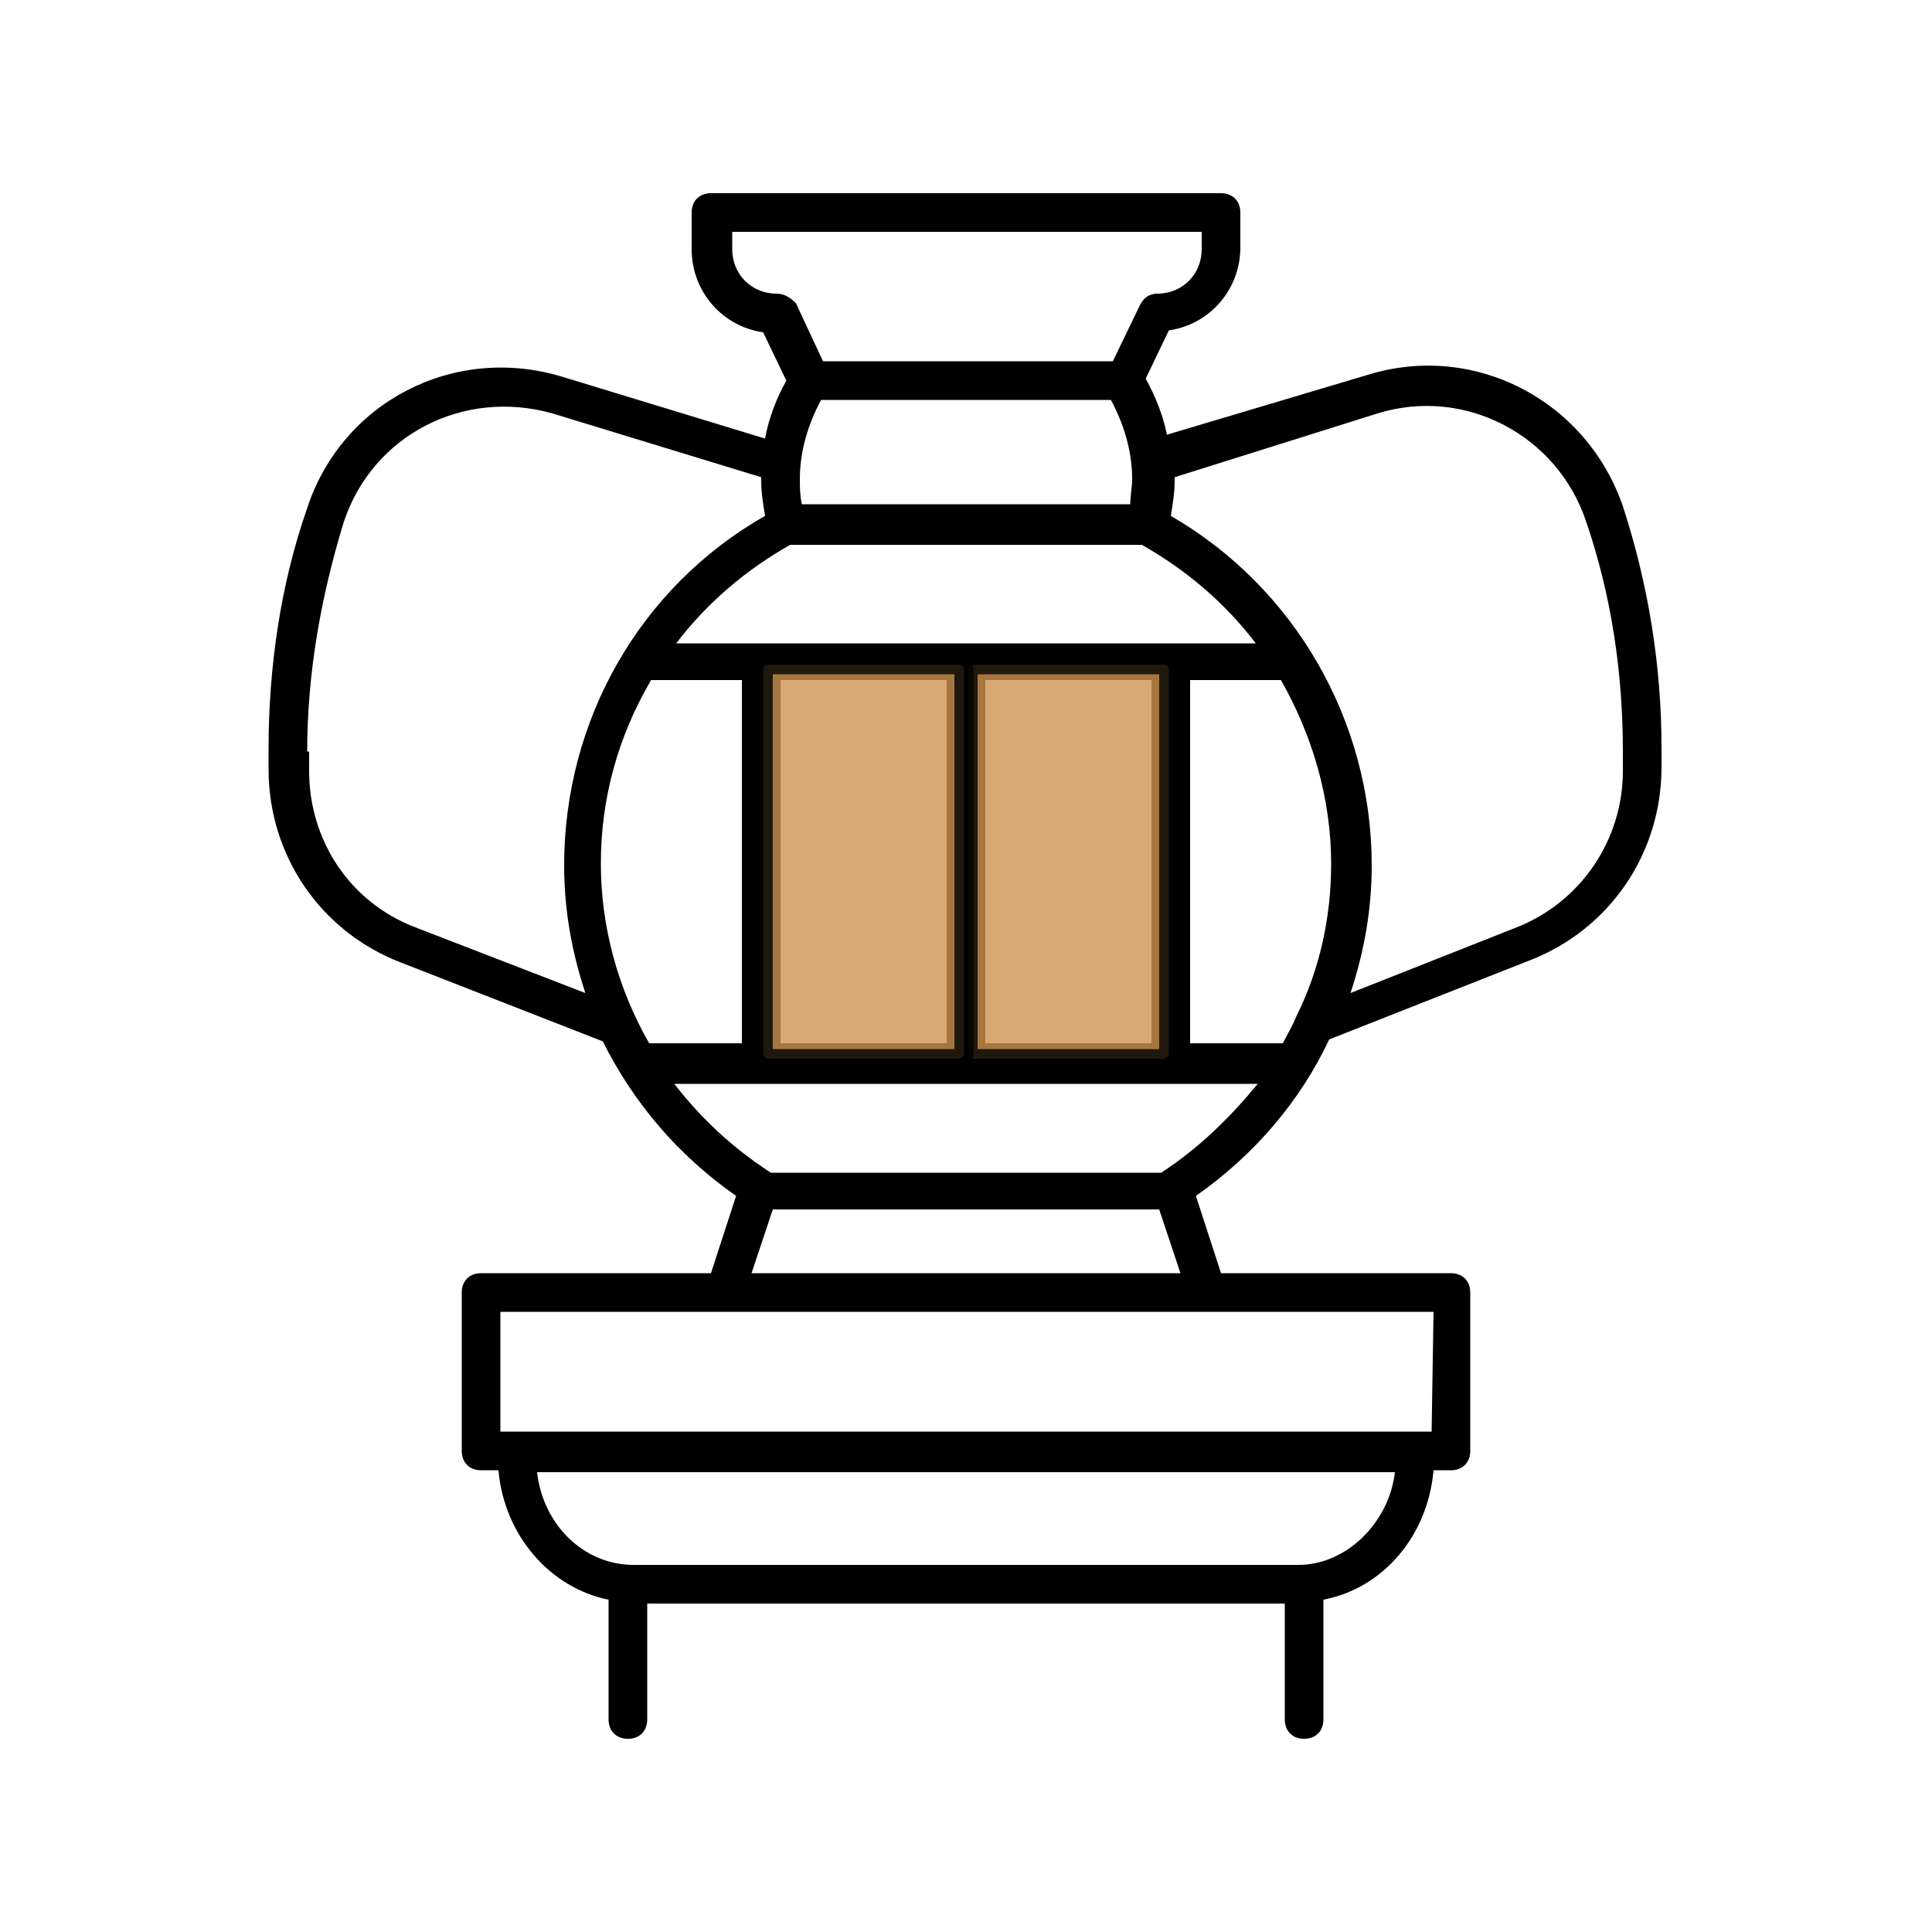 <?xml version="1.0" encoding="utf-8"?>
<!-- Generator: Adobe Illustrator 22.1.0, SVG Export Plug-In . SVG Version: 6.00 Build 0)  -->
<svg version="1.1" id="Layer_1" xmlns="http://www.w3.org/2000/svg" xmlns:xlink="http://www.w3.org/1999/xlink" x="0px" y="0px"
	 viewBox="0 0 100 100" style="enable-background:new 0 0 100 100;" xml:space="preserve">
<style type="text/css">
	.st0{opacity:0.8;fill:#CF9352;stroke:#000000;stroke-miterlimit:10;enable-background:new    ;}
</style>
<path d="M20.7,49.8l10.5,4.1c1.6,3.2,3.9,5.9,6.9,8l-1.3,4H24.9c-0.6,0-1,0.4-1,1v8.2c0,0.6,0.4,1,1,1h0.9c0.3,3.4,2.7,6.1,5.7,6.7
	V89c0,0.6,0.4,1,1,1c0.6,0,1-0.4,1-1v-6h33v6c0,0.6,0.4,1,1,1s1-0.4,1-1v-6.2c3.1-0.6,5.4-3.3,5.7-6.7h0.9c0.6,0,1-0.4,1-1v-8.2
	c0-0.6-0.4-1-1-1H63.2l-1.3-4c3-2.1,5.4-4.9,6.9-8.1l10.4-4.1c4.1-1.6,6.8-5.5,6.8-10v-1c0-4.3-0.7-8.5-2-12.5
	c-1.9-5.5-7.7-8.5-13.2-6.8l-10.4,3.1c-0.2-1-0.6-2-1.1-2.9l1.2-2.5c2.1-0.3,3.7-2.1,3.7-4.3V11c0-0.6-0.4-1-1-1H36.8
	c-0.6,0-1,0.4-1,1v1.9c0,2.2,1.6,4,3.7,4.3l1.2,2.5c-0.5,0.9-0.9,1.9-1.1,3l-10.5-3.2c-5.6-1.7-11.4,1.3-13.2,6.8
	c-1.4,4-2,8.3-2,12.5v1C13.9,44.3,16.6,48.2,20.7,49.8z M57.5,20.7c0.7,1.3,1.1,2.7,1.1,4.1c0,0.4-0.1,0.9-0.1,1.3h-17
	c-0.1-0.5-0.1-0.9-0.1-1.3c0-1.4,0.4-2.8,1.1-4.1H57.5z M40.9,28.2h18.2c2.3,1.3,4.3,3,5.9,5.1H35C36.6,31.2,38.6,29.5,40.9,28.2z
	 M67.1,52.6C67.1,52.7,67.1,52.7,67.1,52.6c-0.2,0.5-0.5,1-0.7,1.4h-4.8V35.2h4.7c1.6,2.8,2.6,6.1,2.6,9.5
	C68.9,47.5,68.3,50.2,67.1,52.6z M49,35.2V54h-8.6V35.2H49z M51,35.2h8.6V54H51V35.2z M33.7,35.2h4.7V54h-4.8
	c-1.6-2.8-2.5-6-2.5-9.3C31.1,41.3,32,38.1,33.7,35.2z M67.2,81H32.8c-2.6,0-4.7-2.1-5-4.8h44.4C71.9,78.8,69.7,81,67.2,81z
	 M74.1,74.1H25.9v-6.2h48.3L74.1,74.1L74.1,74.1z M38.9,65.9l1.1-3.3h20l1.1,3.3H38.9z M60.1,60.7L60.1,60.7H39.9l0,0
	c-2-1.3-3.6-2.8-5-4.6h30.2C63.7,57.8,62.1,59.4,60.1,60.7z M71.3,21.4c4.5-1.4,9.3,1.1,10.8,5.6c1.3,3.8,1.9,7.8,1.9,11.9v1
	c0,3.6-2.2,6.8-5.5,8.1l-8.6,3.4c0.7-2.1,1.1-4.3,1.1-6.6c0-7.5-4-14.4-10.4-18.1c0.1-0.6,0.2-1.2,0.2-1.8c0-0.1,0-0.1,0-0.2
	L71.3,21.4z M40.2,15.2c-1.3,0-2.3-1-2.3-2.3V12h24.3v0.9c0,1.3-1,2.3-2.3,2.3c-0.4,0-0.7,0.2-0.9,0.6l-1.4,2.9h-15l-1.4-3
	C40.9,15.4,40.6,15.2,40.2,15.2z M15.9,38.9c0-4,0.7-8,1.9-11.9c1.5-4.5,6.2-6.9,10.8-5.6l10.8,3.3c0,0.1,0,0.1,0,0.2
	c0,0.6,0.1,1.2,0.2,1.8c-6.5,3.7-10.4,10.6-10.4,18.1c0,2.3,0.4,4.5,1.1,6.6L21.5,48c-3.4-1.3-5.5-4.5-5.5-8.1v-1H15.9z"/>
<path class="st0" d="M60.2,54.8h-9.8c-0.2,0-0.3-0.1-0.3-0.3V34.7c0-0.2,0.1-0.3,0.3-0.3h9.8c0.2,0,0.3,0.1,0.3,0.3v19.8
	C60.5,54.7,60.3,54.8,60.2,54.8z"/>
<path class="st0" d="M49.6,54.8h-9.8c-0.2,0-0.3-0.1-0.3-0.3V34.7c0-0.2,0.1-0.3,0.3-0.3h9.8c0.2,0,0.3,0.1,0.3,0.3v19.8
	C49.9,54.7,49.7,54.8,49.6,54.8z"/>
</svg>
